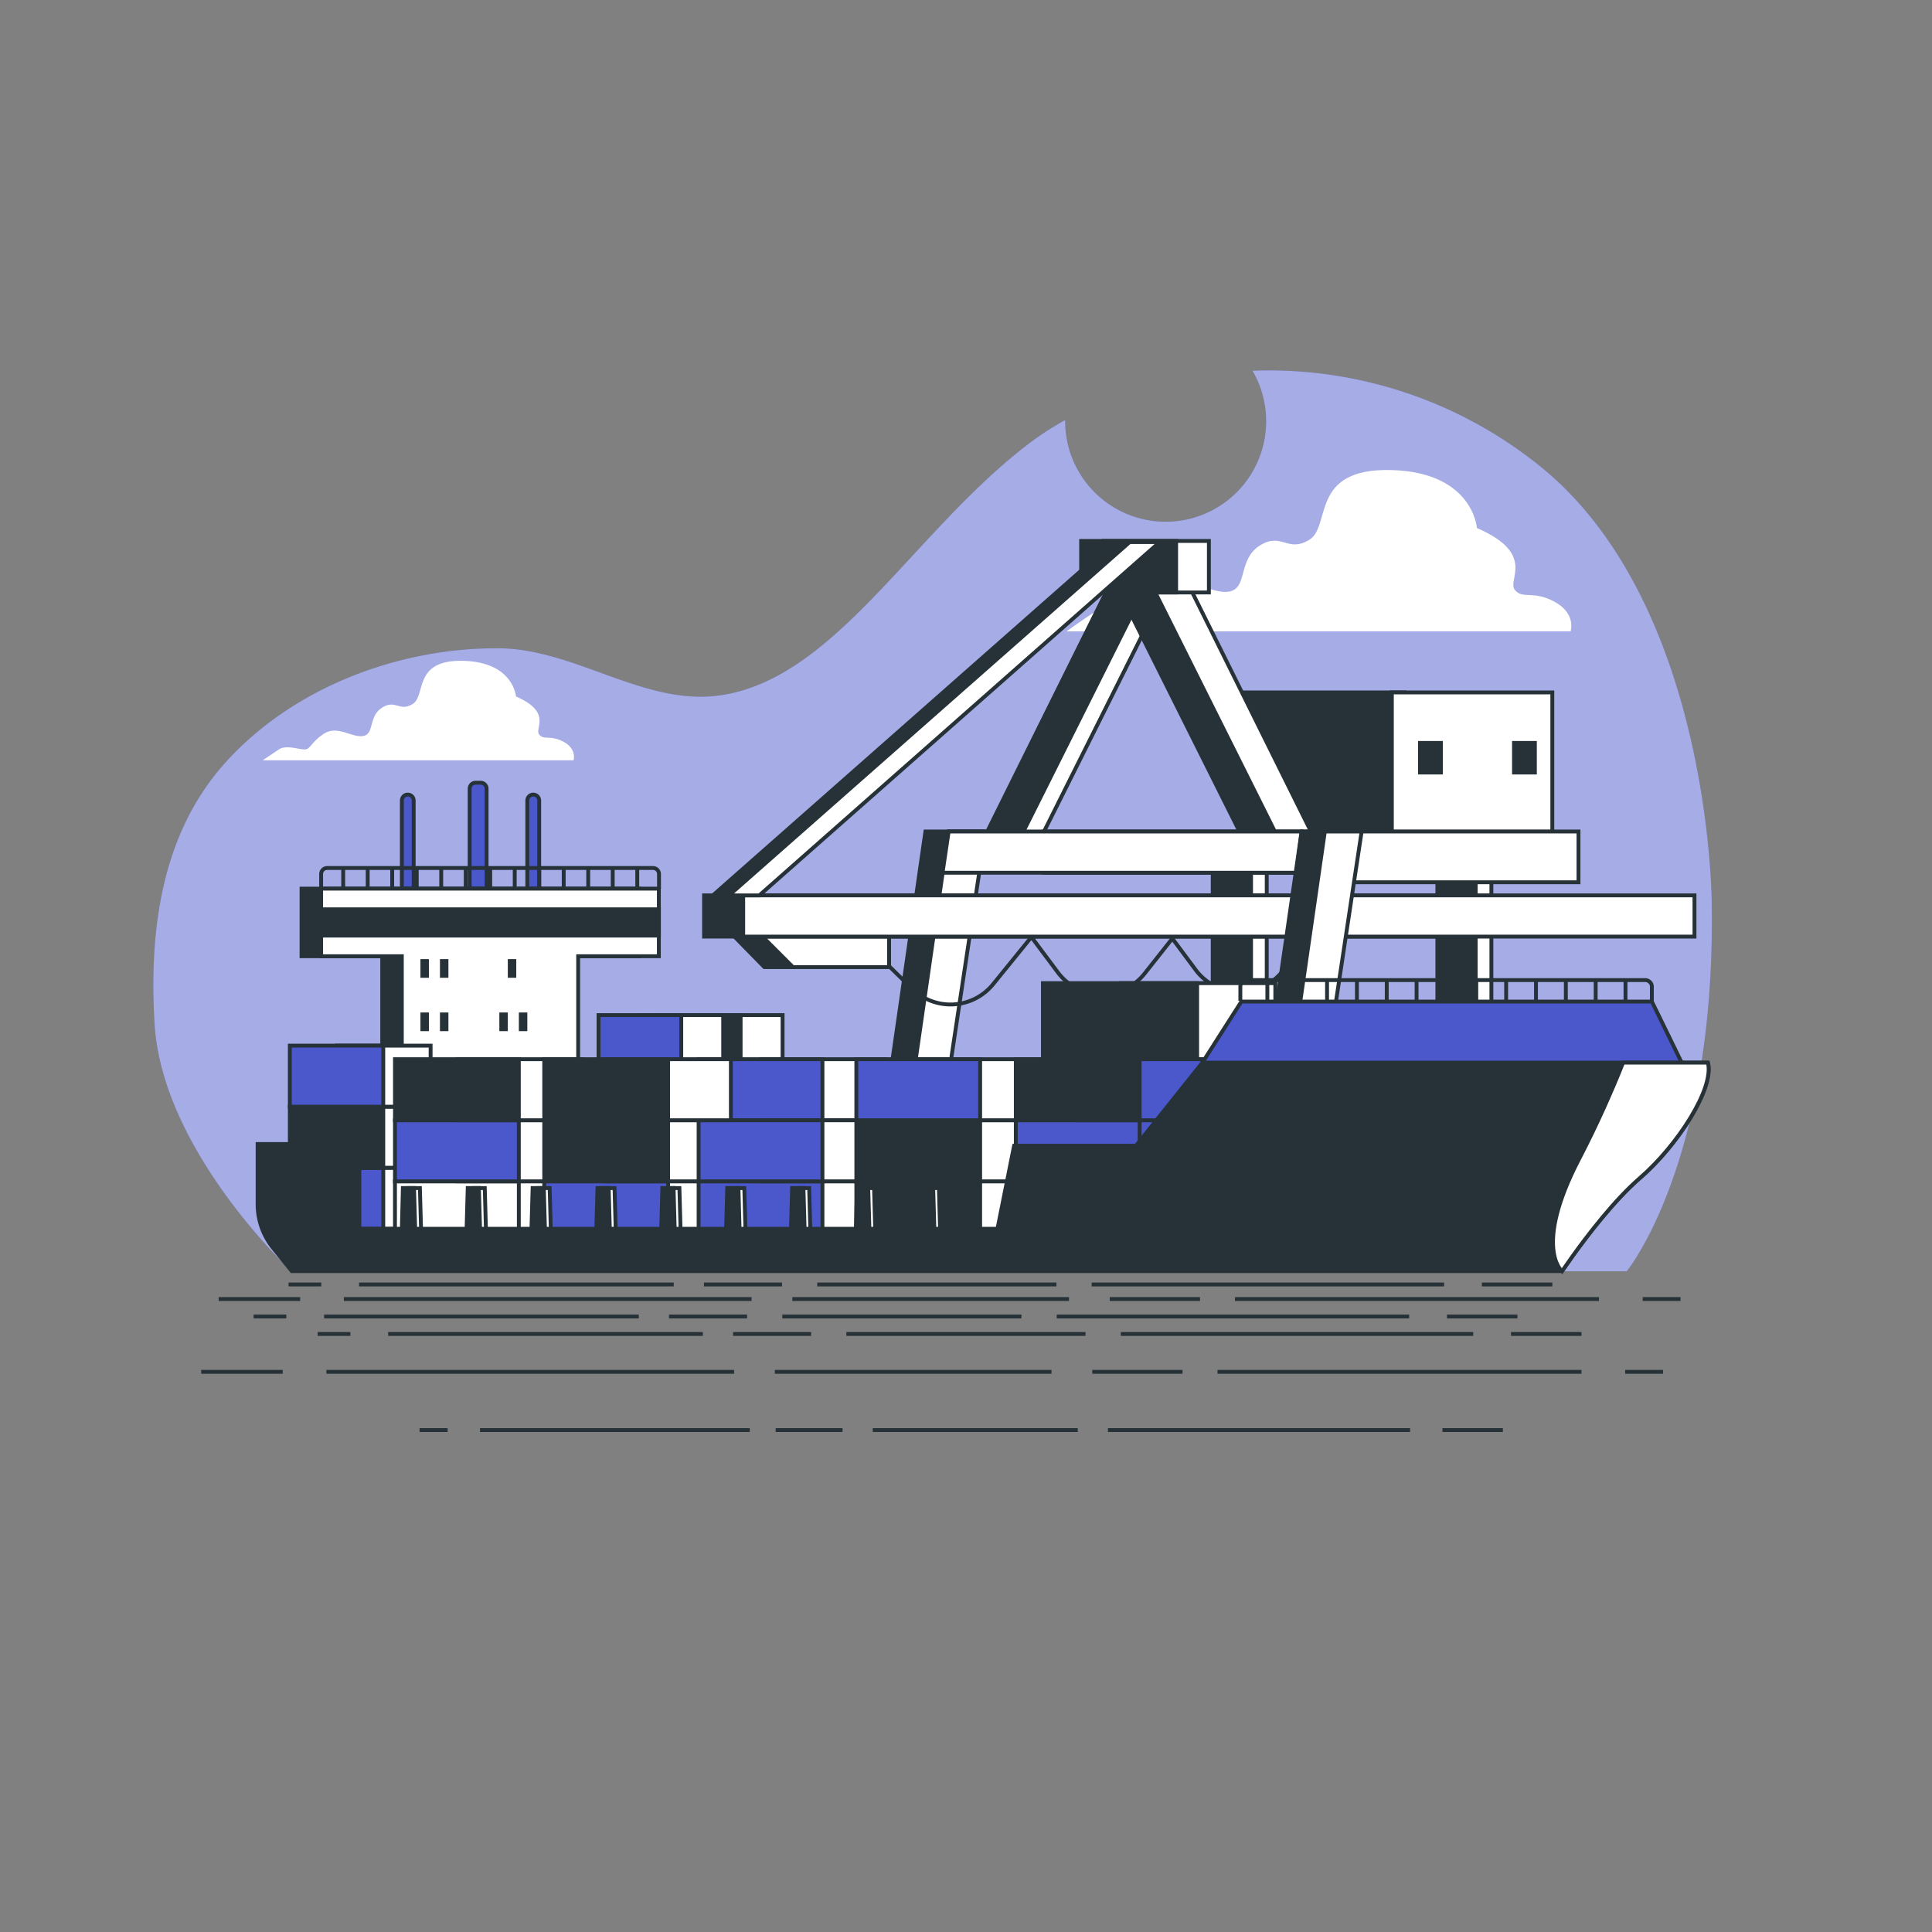 <svg xmlns="http://www.w3.org/2000/svg" viewBox="0 0 500 500"><rect x="0" y="0" width="500" height="500" fill="#808080" stroke="none"/><g id="freepik--background-simple--inject-63"><path d="M443,234s0-77-44-113a111.8,111.8,0,0,0-74.86-25.06A26,26,0,1,1,275.67,109v-.3A78.91,78.91,0,0,0,266,115c-30,23-50,61-80,65-19.36,2.58-37.1-12-56.7-12.22C103.22,167.52,75.49,178,58,197.72,41.6,216.19,38.56,241.27,40,265c2,33,35.45,64,35.45,64H421S444,301,443,234Z" style="fill:#4B58CC"></path><path d="M443,234s0-77-44-113a111.8,111.8,0,0,0-74.86-25.06A26,26,0,1,1,275.67,109v-.3A78.91,78.91,0,0,0,266,115c-30,23-50,61-80,65-19.36,2.58-37.1-12-56.7-12.22C103.22,167.52,75.49,178,58,197.72,41.6,216.19,38.56,241.27,40,265c2,33,35.45,64,35.45,64H421S444,301,443,234Z" style="fill:#fff;opacity:0.5"></path></g><g id="freepik--Clouds--inject-63"><path d="M402.34,155.75c-5.67-3.1-8.25-.52-10.31-3.1s5.67-9.28-9.8-16c0,0-1-14.44-22.17-15s-15.47,14.44-21.15,18-7.22-2.06-12.89,1.55-3.09,10.83-7.73,11.86-10.83-4.64-16.51-1-5.67,6.7-8.25,6.7-7.73-2.06-10.83,0-6.7,4.64-6.7,4.64H406.47S408,158.84,402.34,155.75Z" style="fill:#fff"></path><path d="M145.89,192c-3.5-1.91-5.09-.32-6.36-1.91s3.5-5.72-6-9.85c0,0-.63-8.9-13.67-9.22s-9.54,8.9-13,11.13-4.45-1.28-8,1-1.91,6.68-4.77,7.31-6.68-2.86-10.17-.63-3.5,4.13-5.09,4.13-4.77-1.27-6.68,0S68,196.76,68,196.76h80.43S149.39,193.9,145.89,192Z" style="fill:#fff"></path></g><g id="freepik--Crane--inject-63"><polygon points="239.5 215.19 227.49 298.38 241.88 298.38 254.43 215.19 239.5 215.19" style="fill:#263238;stroke:#263238;stroke-miterlimit:10"></polygon><polygon points="245.51 215.19 233.5 298.38 242.49 298.38 255.03 215.19 245.51 215.19" style="fill:#fff;stroke:#263238;stroke-miterlimit:10"></polygon><rect x="317.91" y="221.57" width="9.92" height="76.17" style="fill:#fff;stroke:#263238;stroke-miterlimit:10"></rect><rect x="313.85" y="221.57" width="9.92" height="76.17" style="fill:#263238;stroke:#263238;stroke-miterlimit:10"></rect><rect x="376.05" y="221.57" width="9.92" height="76.17" style="fill:#fff;stroke:#263238;stroke-miterlimit:10"></rect><rect x="371.99" y="221.57" width="9.92" height="76.17" style="fill:#263238;stroke:#263238;stroke-miterlimit:10"></rect><rect x="321.96" y="179.2" width="41.53" height="36.06" style="fill:#263238;stroke:#263238;stroke-miterlimit:10"></rect><rect x="360.21" y="179.2" width="41.53" height="36.06" style="fill:#fff;stroke:#263238;stroke-miterlimit:10"></rect><rect x="336.86" y="215.19" width="71.65" height="13.14" style="fill:#fff;stroke:#263238;stroke-miterlimit:10"></rect><polygon points="259 218.92 294.19 148 302.73 150.13 268.06 219.46 259 218.92" style="fill:#fff;stroke:#263238;stroke-miterlimit:10"></polygon><polygon points="253.66 218.92 288.86 148 297.39 150.13 262.73 219.46 253.66 218.92" style="fill:#263238;stroke:#263238;stroke-miterlimit:10"></polygon><polygon points="335.79 218.92 300.59 148 288.25 150.13 322.91 219.46 335.79 218.92" style="fill:#263238;stroke:#263238;stroke-miterlimit:10"></polygon><polygon points="341.12 218.92 305.93 148 297.39 150.13 332.06 219.46 341.12 218.92" style="fill:#fff;stroke:#263238;stroke-miterlimit:10"></polygon><path d="M227.44,247.44l8.64,8.47A14.18,14.18,0,0,0,257,254.73l9.93-12.23,6.82,9.13a14.17,14.17,0,0,0,22.49.31l7.16-9.06,6,8.07a14.18,14.18,0,0,0,22.62.27l6.75-8.72" style="fill:none;stroke:#263238;stroke-miterlimit:10"></path><polygon points="205.22 250.29 197.81 250.29 188.69 240.98 200.85 240.98 205.22 250.29" style="fill:#263238;stroke:#263238;stroke-miterlimit:10"></polygon><polygon points="196.67 241.74 205.22 250.29 230.1 250.29 230.1 241.74 196.67 241.74" style="fill:#fff;stroke:#263238;stroke-miterlimit:10"></polygon><rect x="182.21" y="231.72" width="195.71" height="10.67" style="fill:#263238;stroke:#263238;stroke-miterlimit:10"></rect><rect x="192.34" y="231.72" width="246.19" height="10.67" style="fill:#fff;stroke:#263238;stroke-miterlimit:10"></rect><rect x="270.2" y="215.19" width="76.68" height="10.67" style="fill:#fff;stroke:#263238;stroke-miterlimit:10"></rect><polygon points="335.49 225.86 243.93 225.86 245.51 215.19 336.86 215.19 335.49 225.86" style="fill:#fff;stroke:#263238;stroke-miterlimit:10"></polygon><rect x="285.61" y="140" width="27.25" height="13.33" style="fill:#fff;stroke:#263238;stroke-miterlimit:10"></rect><rect x="279.8" y="140" width="24.58" height="13.33" style="fill:#263238;stroke:#263238;stroke-miterlimit:10"></rect><polygon points="336.86 215.19 324.84 298.38 339.24 298.38 351.79 215.19 336.86 215.19" style="fill:#263238;stroke:#263238;stroke-miterlimit:10"></polygon><polygon points="342.87 215.19 330.85 298.38 339.84 298.38 352.39 215.19 342.87 215.19" style="fill:#fff;stroke:#263238;stroke-miterlimit:10"></polygon><rect x="367.49" y="192.27" width="5.41" height="7.66" style="fill:#263238;stroke:#263238;stroke-miterlimit:10"></rect><rect x="391.82" y="192.27" width="5.41" height="7.66" style="fill:#263238;stroke:#263238;stroke-miterlimit:10"></rect><polygon points="295.95 140.29 192.34 231.72 184.49 231.72 288.19 140.29 295.95 140.29" style="fill:#263238;stroke:#263238;stroke-miterlimit:10"></polygon><polygon points="300.12 140.29 196.51 231.72 188.66 231.72 292.36 140.29 300.12 140.29" style="fill:#fff;stroke:#263238;stroke-miterlimit:10"></polygon></g><g id="freepik--Ship--inject-63"><path d="M104,230h3.06V207.17a1.53,1.53,0,0,0-1.53-1.53h0a1.53,1.53,0,0,0-1.53,1.53Z" style="fill:#4B58CC;stroke:#263238;stroke-miterlimit:10"></path><path d="M136.47,230h3.07V207.17a1.54,1.54,0,0,0-1.54-1.53h0a1.54,1.54,0,0,0-1.53,1.53Z" style="fill:#4B58CC;stroke:#263238;stroke-miterlimit:10"></path><path d="M123.08,202.57h1.32a1.53,1.53,0,0,1,1.53,1.53V230a0,0,0,0,1,0,0h-4.38a0,0,0,0,1,0,0V204.1A1.53,1.53,0,0,1,123.08,202.57Z" style="fill:#4B58CC;stroke:#263238;stroke-miterlimit:10"></path><polygon points="165.45 229.98 144.57 229.98 98.92 229.98 78.04 229.98 78.04 247.47 98.92 247.47 98.92 275.14 144.57 275.14 144.57 247.47 165.45 247.47 165.45 229.98" style="fill:#263238;stroke:#263238;stroke-miterlimit:10"></polygon><polygon points="170.51 229.98 149.63 229.98 103.99 229.98 83.11 229.98 83.11 247.47 103.99 247.47 103.99 275.14 149.63 275.14 149.63 247.47 170.51 247.47 170.51 229.98" style="fill:#fff;stroke:#263238;stroke-miterlimit:10"></polygon><rect x="83.11" y="235.33" width="87.41" height="6.8" style="fill:#263238;stroke:#263238;stroke-miterlimit:10"></rect><path d="M83.11,230V226.2a1.55,1.55,0,0,1,1.55-1.56H169a1.55,1.55,0,0,1,1.55,1.56V230" style="fill:none;stroke:#263238;stroke-miterlimit:10"></path><line x1="88.82" y1="230.03" x2="88.82" y2="224.8" style="fill:none;stroke:#263238;stroke-miterlimit:10"></line><line x1="95.16" y1="230.03" x2="95.16" y2="224.8" style="fill:none;stroke:#263238;stroke-miterlimit:10"></line><line x1="101.5" y1="230.03" x2="101.5" y2="224.8" style="fill:none;stroke:#263238;stroke-miterlimit:10"></line><line x1="107.85" y1="230.03" x2="107.85" y2="224.8" style="fill:none;stroke:#263238;stroke-miterlimit:10"></line><line x1="114.19" y1="230.03" x2="114.19" y2="224.8" style="fill:none;stroke:#263238;stroke-miterlimit:10"></line><line x1="120.53" y1="230.03" x2="120.53" y2="224.8" style="fill:none;stroke:#263238;stroke-miterlimit:10"></line><line x1="126.87" y1="230.03" x2="126.87" y2="224.8" style="fill:none;stroke:#263238;stroke-miterlimit:10"></line><line x1="133.21" y1="230.03" x2="133.21" y2="224.8" style="fill:none;stroke:#263238;stroke-miterlimit:10"></line><line x1="139.55" y1="230.03" x2="139.55" y2="224.8" style="fill:none;stroke:#263238;stroke-miterlimit:10"></line><line x1="145.89" y1="230.03" x2="145.89" y2="224.8" style="fill:none;stroke:#263238;stroke-miterlimit:10"></line><line x1="152.23" y1="230.03" x2="152.23" y2="224.8" style="fill:none;stroke:#263238;stroke-miterlimit:10"></line><line x1="158.57" y1="230.03" x2="158.57" y2="224.8" style="fill:none;stroke:#263238;stroke-miterlimit:10"></line><line x1="164.92" y1="230.03" x2="164.92" y2="224.8" style="fill:none;stroke:#263238;stroke-miterlimit:10"></line><rect x="108.81" y="248.22" width="2.19" height="4.83" style="fill:#263238"></rect><rect x="113.86" y="248.22" width="2.19" height="4.83" style="fill:#263238"></rect><rect x="108.81" y="262.03" width="2.19" height="4.83" style="fill:#263238"></rect><rect x="113.86" y="262.03" width="2.19" height="4.83" style="fill:#263238"></rect><rect x="129.23" y="262.03" width="2.19" height="4.83" style="fill:#263238"></rect><rect x="134.28" y="262.03" width="2.19" height="4.83" style="fill:#263238"></rect><rect x="131.42" y="248.22" width="2.19" height="4.83" style="fill:#263238"></rect><rect x="87.26" y="302.22" width="24.18" height="15.8" style="fill:#fff;stroke:#263238;stroke-miterlimit:10"></rect><rect x="75.01" y="302.22" width="24.18" height="15.8" style="fill:#4B58CC;stroke:#263238;stroke-miterlimit:10"></rect><rect x="87.26" y="286.41" width="24.18" height="15.8" style="fill:#fff;stroke:#263238;stroke-miterlimit:10"></rect><rect x="75.01" y="286.41" width="24.18" height="15.8" style="fill:#263238;stroke:#263238;stroke-miterlimit:10"></rect><rect x="87.26" y="270.61" width="24.18" height="15.8" style="fill:#fff;stroke:#263238;stroke-miterlimit:10"></rect><rect x="75.01" y="270.61" width="24.18" height="15.8" style="fill:#4B58CC;stroke:#263238;stroke-miterlimit:10"></rect><rect x="290.14" y="254.44" width="39.91" height="19.68" style="fill:#fff;stroke:#263238;stroke-miterlimit:10"></rect><rect x="269.91" y="254.44" width="39.91" height="19.68" style="fill:#263238;stroke:#263238;stroke-miterlimit:10"></rect><path d="M321,259v-3.79a1.75,1.75,0,0,1,1.89-1.56H425.61a1.75,1.75,0,0,1,1.89,1.56V259" style="fill:none;stroke:#263238;stroke-miterlimit:10"></path><line x1="327.99" y1="259.01" x2="327.99" y2="253.77" style="fill:none;stroke:#263238;stroke-miterlimit:10"></line><line x1="335.72" y1="259.01" x2="335.72" y2="253.77" style="fill:none;stroke:#263238;stroke-miterlimit:10"></line><line x1="343.44" y1="259.01" x2="343.44" y2="253.77" style="fill:none;stroke:#263238;stroke-miterlimit:10"></line><line x1="351.17" y1="259.01" x2="351.17" y2="253.77" style="fill:none;stroke:#263238;stroke-miterlimit:10"></line><line x1="358.89" y1="259.01" x2="358.89" y2="253.77" style="fill:none;stroke:#263238;stroke-miterlimit:10"></line><line x1="366.61" y1="259.01" x2="366.61" y2="253.77" style="fill:none;stroke:#263238;stroke-miterlimit:10"></line><line x1="374.34" y1="259.01" x2="374.34" y2="253.77" style="fill:none;stroke:#263238;stroke-miterlimit:10"></line><line x1="382.06" y1="259.01" x2="382.06" y2="253.77" style="fill:none;stroke:#263238;stroke-miterlimit:10"></line><line x1="389.79" y1="259.01" x2="389.79" y2="253.77" style="fill:none;stroke:#263238;stroke-miterlimit:10"></line><line x1="397.51" y1="259.01" x2="397.51" y2="253.77" style="fill:none;stroke:#263238;stroke-miterlimit:10"></line><line x1="405.24" y1="259.01" x2="405.24" y2="253.77" style="fill:none;stroke:#263238;stroke-miterlimit:10"></line><line x1="412.96" y1="259.01" x2="412.96" y2="253.77" style="fill:none;stroke:#263238;stroke-miterlimit:10"></line><line x1="420.68" y1="259.01" x2="420.68" y2="253.77" style="fill:none;stroke:#263238;stroke-miterlimit:10"></line><rect x="118.47" y="305.73" width="32.05" height="15.8" style="fill:#fff;stroke:#263238;stroke-miterlimit:10"></rect><rect x="102.22" y="305.73" width="32.05" height="15.8" style="fill:#fff;stroke:#263238;stroke-miterlimit:10"></rect><rect x="118.47" y="289.93" width="32.05" height="15.8" style="fill:#fff;stroke:#263238;stroke-miterlimit:10"></rect><rect x="102.22" y="289.93" width="32.05" height="15.8" style="fill:#4B58CC;stroke:#263238;stroke-miterlimit:10"></rect><rect x="118.47" y="274.12" width="32.05" height="15.8" style="fill:#fff;stroke:#263238;stroke-miterlimit:10"></rect><rect x="102.22" y="274.12" width="32.05" height="15.8" style="fill:#263238;stroke:#263238;stroke-miterlimit:10"></rect><rect x="181.12" y="262.71" width="21.41" height="12.29" style="fill:#fff;stroke:#263238;stroke-miterlimit:10"></rect><rect x="170.26" y="262.71" width="21.41" height="12.29" style="fill:#263238;stroke:#263238;stroke-miterlimit:10"></rect><rect x="165.75" y="262.71" width="21.41" height="12.29" style="fill:#fff;stroke:#263238;stroke-miterlimit:10"></rect><rect x="154.9" y="262.71" width="21.41" height="12.29" style="fill:#4B58CC;stroke:#263238;stroke-miterlimit:10"></rect><rect x="197.04" y="274.12" width="32.05" height="15.8" style="fill:#fff;stroke:#263238;stroke-miterlimit:10"></rect><rect x="180.8" y="274.12" width="32.05" height="15.8" style="fill:#4B58CC;stroke:#263238;stroke-miterlimit:10"></rect><rect x="157.1" y="305.73" width="32.05" height="15.8" style="fill:#fff;stroke:#263238;stroke-miterlimit:10"></rect><rect x="140.85" y="305.73" width="32.05" height="15.8" style="fill:#4B58CC;stroke:#263238;stroke-miterlimit:10"></rect><rect x="157.1" y="289.93" width="32.05" height="15.8" style="fill:#fff;stroke:#263238;stroke-miterlimit:10"></rect><rect x="140.85" y="289.93" width="32.05" height="15.8" style="fill:#263238;stroke:#263238;stroke-miterlimit:10"></rect><rect x="197.04" y="305.73" width="32.05" height="15.8" style="fill:#fff;stroke:#263238;stroke-miterlimit:10"></rect><rect x="180.8" y="305.73" width="32.05" height="15.8" style="fill:#4B58CC;stroke:#263238;stroke-miterlimit:10"></rect><rect x="197.04" y="289.93" width="32.05" height="15.8" style="fill:#fff;stroke:#263238;stroke-miterlimit:10"></rect><rect x="180.8" y="289.93" width="32.05" height="15.8" style="fill:#4B58CC;stroke:#263238;stroke-miterlimit:10"></rect><rect x="157.1" y="274.12" width="32.05" height="15.8" style="fill:#fff;stroke:#263238;stroke-miterlimit:10"></rect><rect x="140.85" y="274.12" width="32.05" height="15.8" style="fill:#263238;stroke:#263238;stroke-miterlimit:10"></rect><rect x="237.87" y="305.73" width="32.05" height="15.8" style="fill:#fff;stroke:#263238;stroke-miterlimit:10"></rect><rect x="221.62" y="305.73" width="32.04" height="15.8" style="fill:#263238;stroke:#263238;stroke-miterlimit:10"></rect><rect x="237.87" y="289.93" width="32.05" height="15.8" style="fill:#fff;stroke:#263238;stroke-miterlimit:10"></rect><rect x="221.62" y="289.93" width="32.04" height="15.8" style="fill:#263238;stroke:#263238;stroke-miterlimit:10"></rect><rect x="237.87" y="274.12" width="32.05" height="15.8" style="fill:#fff;stroke:#263238;stroke-miterlimit:10"></rect><rect x="221.62" y="274.12" width="32.04" height="15.8" style="fill:#4B58CC;stroke:#263238;stroke-miterlimit:10"></rect><rect x="279.13" y="305.73" width="32.05" height="15.8" style="fill:#fff;stroke:#263238;stroke-miterlimit:10"></rect><rect x="262.89" y="305.73" width="32.05" height="15.8" style="fill:#fff;stroke:#263238;stroke-miterlimit:10"></rect><rect x="279.13" y="289.93" width="32.05" height="15.8" style="fill:#4B58CC;stroke:#263238;stroke-miterlimit:10"></rect><rect x="262.89" y="289.93" width="32.05" height="15.8" style="fill:#4B58CC;stroke:#263238;stroke-miterlimit:10"></rect><rect x="279.13" y="274.12" width="32.05" height="15.8" style="fill:#4B58CC;stroke:#263238;stroke-miterlimit:10"></rect><rect x="262.89" y="274.12" width="32.05" height="15.8" style="fill:#263238;stroke:#263238;stroke-miterlimit:10"></rect><polygon points="311.18 275 321.27 259.2 427.5 259.2 436.28 277.19 310.3 277.19 311.18 275" style="fill:#4B58CC;stroke:#263238;stroke-miterlimit:10"></polygon><polygon points="109.03 320.32 105.41 320.32 105.77 307.48 108.67 307.48 109.03 320.32" style="fill:#fff;stroke:#263238;stroke-miterlimit:10"></polygon><polygon points="125.82 320.32 122.2 320.32 122.56 307.48 125.46 307.48 125.82 320.32" style="fill:#fff;stroke:#263238;stroke-miterlimit:10"></polygon><polygon points="142.61 320.32 138.99 320.32 139.35 307.48 142.25 307.48 142.61 320.32" style="fill:#fff;stroke:#263238;stroke-miterlimit:10"></polygon><polygon points="159.4 320.32 155.78 320.32 156.14 307.48 159.04 307.48 159.4 320.32" style="fill:#fff;stroke:#263238;stroke-miterlimit:10"></polygon><polygon points="176.19 320.32 172.57 320.32 172.93 307.48 175.83 307.48 176.19 320.32" style="fill:#fff;stroke:#263238;stroke-miterlimit:10"></polygon><polygon points="192.98 320.32 189.36 320.32 189.72 307.48 192.62 307.48 192.98 320.32" style="fill:#fff;stroke:#263238;stroke-miterlimit:10"></polygon><polygon points="209.77 320.32 206.15 320.32 206.51 307.48 209.41 307.48 209.77 320.32" style="fill:#fff;stroke:#263238;stroke-miterlimit:10"></polygon><polygon points="226.56 320.32 222.94 320.32 223.3 307.48 226.2 307.48 226.56 320.32" style="fill:#fff;stroke:#263238;stroke-miterlimit:10"></polygon><polygon points="243.35 320.32 239.73 320.32 240.09 307.48 242.99 307.48 243.35 320.32" style="fill:#fff;stroke:#263238;stroke-miterlimit:10"></polygon><path d="M442,275H311.18L294,296.51H262.45L258.15,318H241.81l-.3-10.54h-2.9L238.32,318H225l-.3-10.54h-2.9l-.3,10.54H208.23l-.3-10.54H205l-.3,10.54h-13.3l-.29-10.54h-2.9l-.3,10.54h-13.3l-.29-10.54h-2.9l-.3,10.54h-13.3l-.29-10.54h-2.9l-.3,10.54h-13.3l-.29-10.54h-2.9l-.3,10.54h-13.3l-.3-10.54h-2.89l-.3,10.54h-13.3l-.3-10.54h-2.89L104,318H93V296.07H66.67v15.62a18,18,0,0,0,4,11.27l4.83,6H404.24l2.81-4c3.78-5.25,10.78-14.42,17.38-20.12C434.09,296.51,443.75,281.58,442,275Z" style="fill:#263238;stroke:#263238;stroke-miterlimit:10"></path><path d="M424.43,304.85c9.66-8.34,19.32-23.27,17.56-29.85H420.06c-2.82,7.05-6.62,15.75-11.43,25-11.86,22.83-4.39,29-4.39,29l2.81-4C410.83,319.72,417.83,310.55,424.43,304.85Z" style="fill:#fff;stroke:#263238;stroke-miterlimit:10"></path></g><g id="freepik--Sea--inject-63"><line x1="425.12" y1="336.19" x2="434.91" y2="336.19" style="fill:none;stroke:#263238;stroke-miterlimit:10"></line><line x1="319.61" y1="336.19" x2="413.81" y2="336.19" style="fill:none;stroke:#263238;stroke-miterlimit:10"></line><line x1="287.2" y1="336.19" x2="310.56" y2="336.19" style="fill:none;stroke:#263238;stroke-miterlimit:10"></line><line x1="205.05" y1="336.19" x2="276.65" y2="336.19" style="fill:none;stroke:#263238;stroke-miterlimit:10"></line><line x1="88.99" y1="336.19" x2="194.5" y2="336.19" style="fill:none;stroke:#263238;stroke-miterlimit:10"></line><line x1="56.59" y1="336.19" x2="77.69" y2="336.19" style="fill:none;stroke:#263238;stroke-miterlimit:10"></line><line x1="420.59" y1="355.03" x2="430.39" y2="355.03" style="fill:none;stroke:#263238;stroke-miterlimit:10"></line><line x1="315.09" y1="355.03" x2="409.29" y2="355.03" style="fill:none;stroke:#263238;stroke-miterlimit:10"></line><line x1="282.68" y1="355.03" x2="306.04" y2="355.03" style="fill:none;stroke:#263238;stroke-miterlimit:10"></line><line x1="200.53" y1="355.03" x2="272.13" y2="355.03" style="fill:none;stroke:#263238;stroke-miterlimit:10"></line><line x1="84.47" y1="355.03" x2="189.98" y2="355.03" style="fill:none;stroke:#263238;stroke-miterlimit:10"></line><line x1="52.07" y1="355.03" x2="73.17" y2="355.03" style="fill:none;stroke:#263238;stroke-miterlimit:10"></line><line x1="115.85" y1="370.1" x2="108.59" y2="370.1" style="fill:none;stroke:#263238;stroke-miterlimit:10"></line><line x1="194.04" y1="370.1" x2="124.23" y2="370.1" style="fill:none;stroke:#263238;stroke-miterlimit:10"></line><line x1="218.05" y1="370.1" x2="200.74" y2="370.1" style="fill:none;stroke:#263238;stroke-miterlimit:10"></line><line x1="278.92" y1="370.1" x2="225.87" y2="370.1" style="fill:none;stroke:#263238;stroke-miterlimit:10"></line><line x1="364.93" y1="370.1" x2="286.74" y2="370.1" style="fill:none;stroke:#263238;stroke-miterlimit:10"></line><line x1="388.94" y1="370.1" x2="373.3" y2="370.1" style="fill:none;stroke:#263238;stroke-miterlimit:10"></line><line x1="90.68" y1="345.23" x2="82.21" y2="345.23" style="fill:none;stroke:#263238;stroke-miterlimit:10"></line><line x1="181.9" y1="345.23" x2="100.46" y2="345.23" style="fill:none;stroke:#263238;stroke-miterlimit:10"></line><line x1="209.92" y1="345.23" x2="189.72" y2="345.23" style="fill:none;stroke:#263238;stroke-miterlimit:10"></line><line x1="280.93" y1="345.23" x2="219.04" y2="345.23" style="fill:none;stroke:#263238;stroke-miterlimit:10"></line><line x1="381.27" y1="345.23" x2="290.06" y2="345.23" style="fill:none;stroke:#263238;stroke-miterlimit:10"></line><line x1="409.29" y1="345.23" x2="391.05" y2="345.23" style="fill:none;stroke:#263238;stroke-miterlimit:10"></line><line x1="74.1" y1="340.71" x2="65.63" y2="340.71" style="fill:none;stroke:#263238;stroke-miterlimit:10"></line><line x1="165.32" y1="340.71" x2="83.88" y2="340.71" style="fill:none;stroke:#263238;stroke-miterlimit:10"></line><line x1="193.34" y1="340.71" x2="173.14" y2="340.71" style="fill:none;stroke:#263238;stroke-miterlimit:10"></line><line x1="264.35" y1="340.71" x2="202.46" y2="340.71" style="fill:none;stroke:#263238;stroke-miterlimit:10"></line><line x1="364.69" y1="340.71" x2="273.48" y2="340.71" style="fill:none;stroke:#263238;stroke-miterlimit:10"></line><line x1="392.71" y1="340.71" x2="374.47" y2="340.71" style="fill:none;stroke:#263238;stroke-miterlimit:10"></line><line x1="83.15" y1="332.42" x2="74.68" y2="332.42" style="fill:none;stroke:#263238;stroke-miterlimit:10"></line><line x1="174.36" y1="332.42" x2="92.92" y2="332.42" style="fill:none;stroke:#263238;stroke-miterlimit:10"></line><line x1="202.38" y1="332.42" x2="182.18" y2="332.42" style="fill:none;stroke:#263238;stroke-miterlimit:10"></line><line x1="273.4" y1="332.42" x2="211.5" y2="332.42" style="fill:none;stroke:#263238;stroke-miterlimit:10"></line><line x1="373.74" y1="332.42" x2="282.52" y2="332.42" style="fill:none;stroke:#263238;stroke-miterlimit:10"></line><line x1="401.75" y1="332.42" x2="383.51" y2="332.42" style="fill:none;stroke:#263238;stroke-miterlimit:10"></line></g></svg>